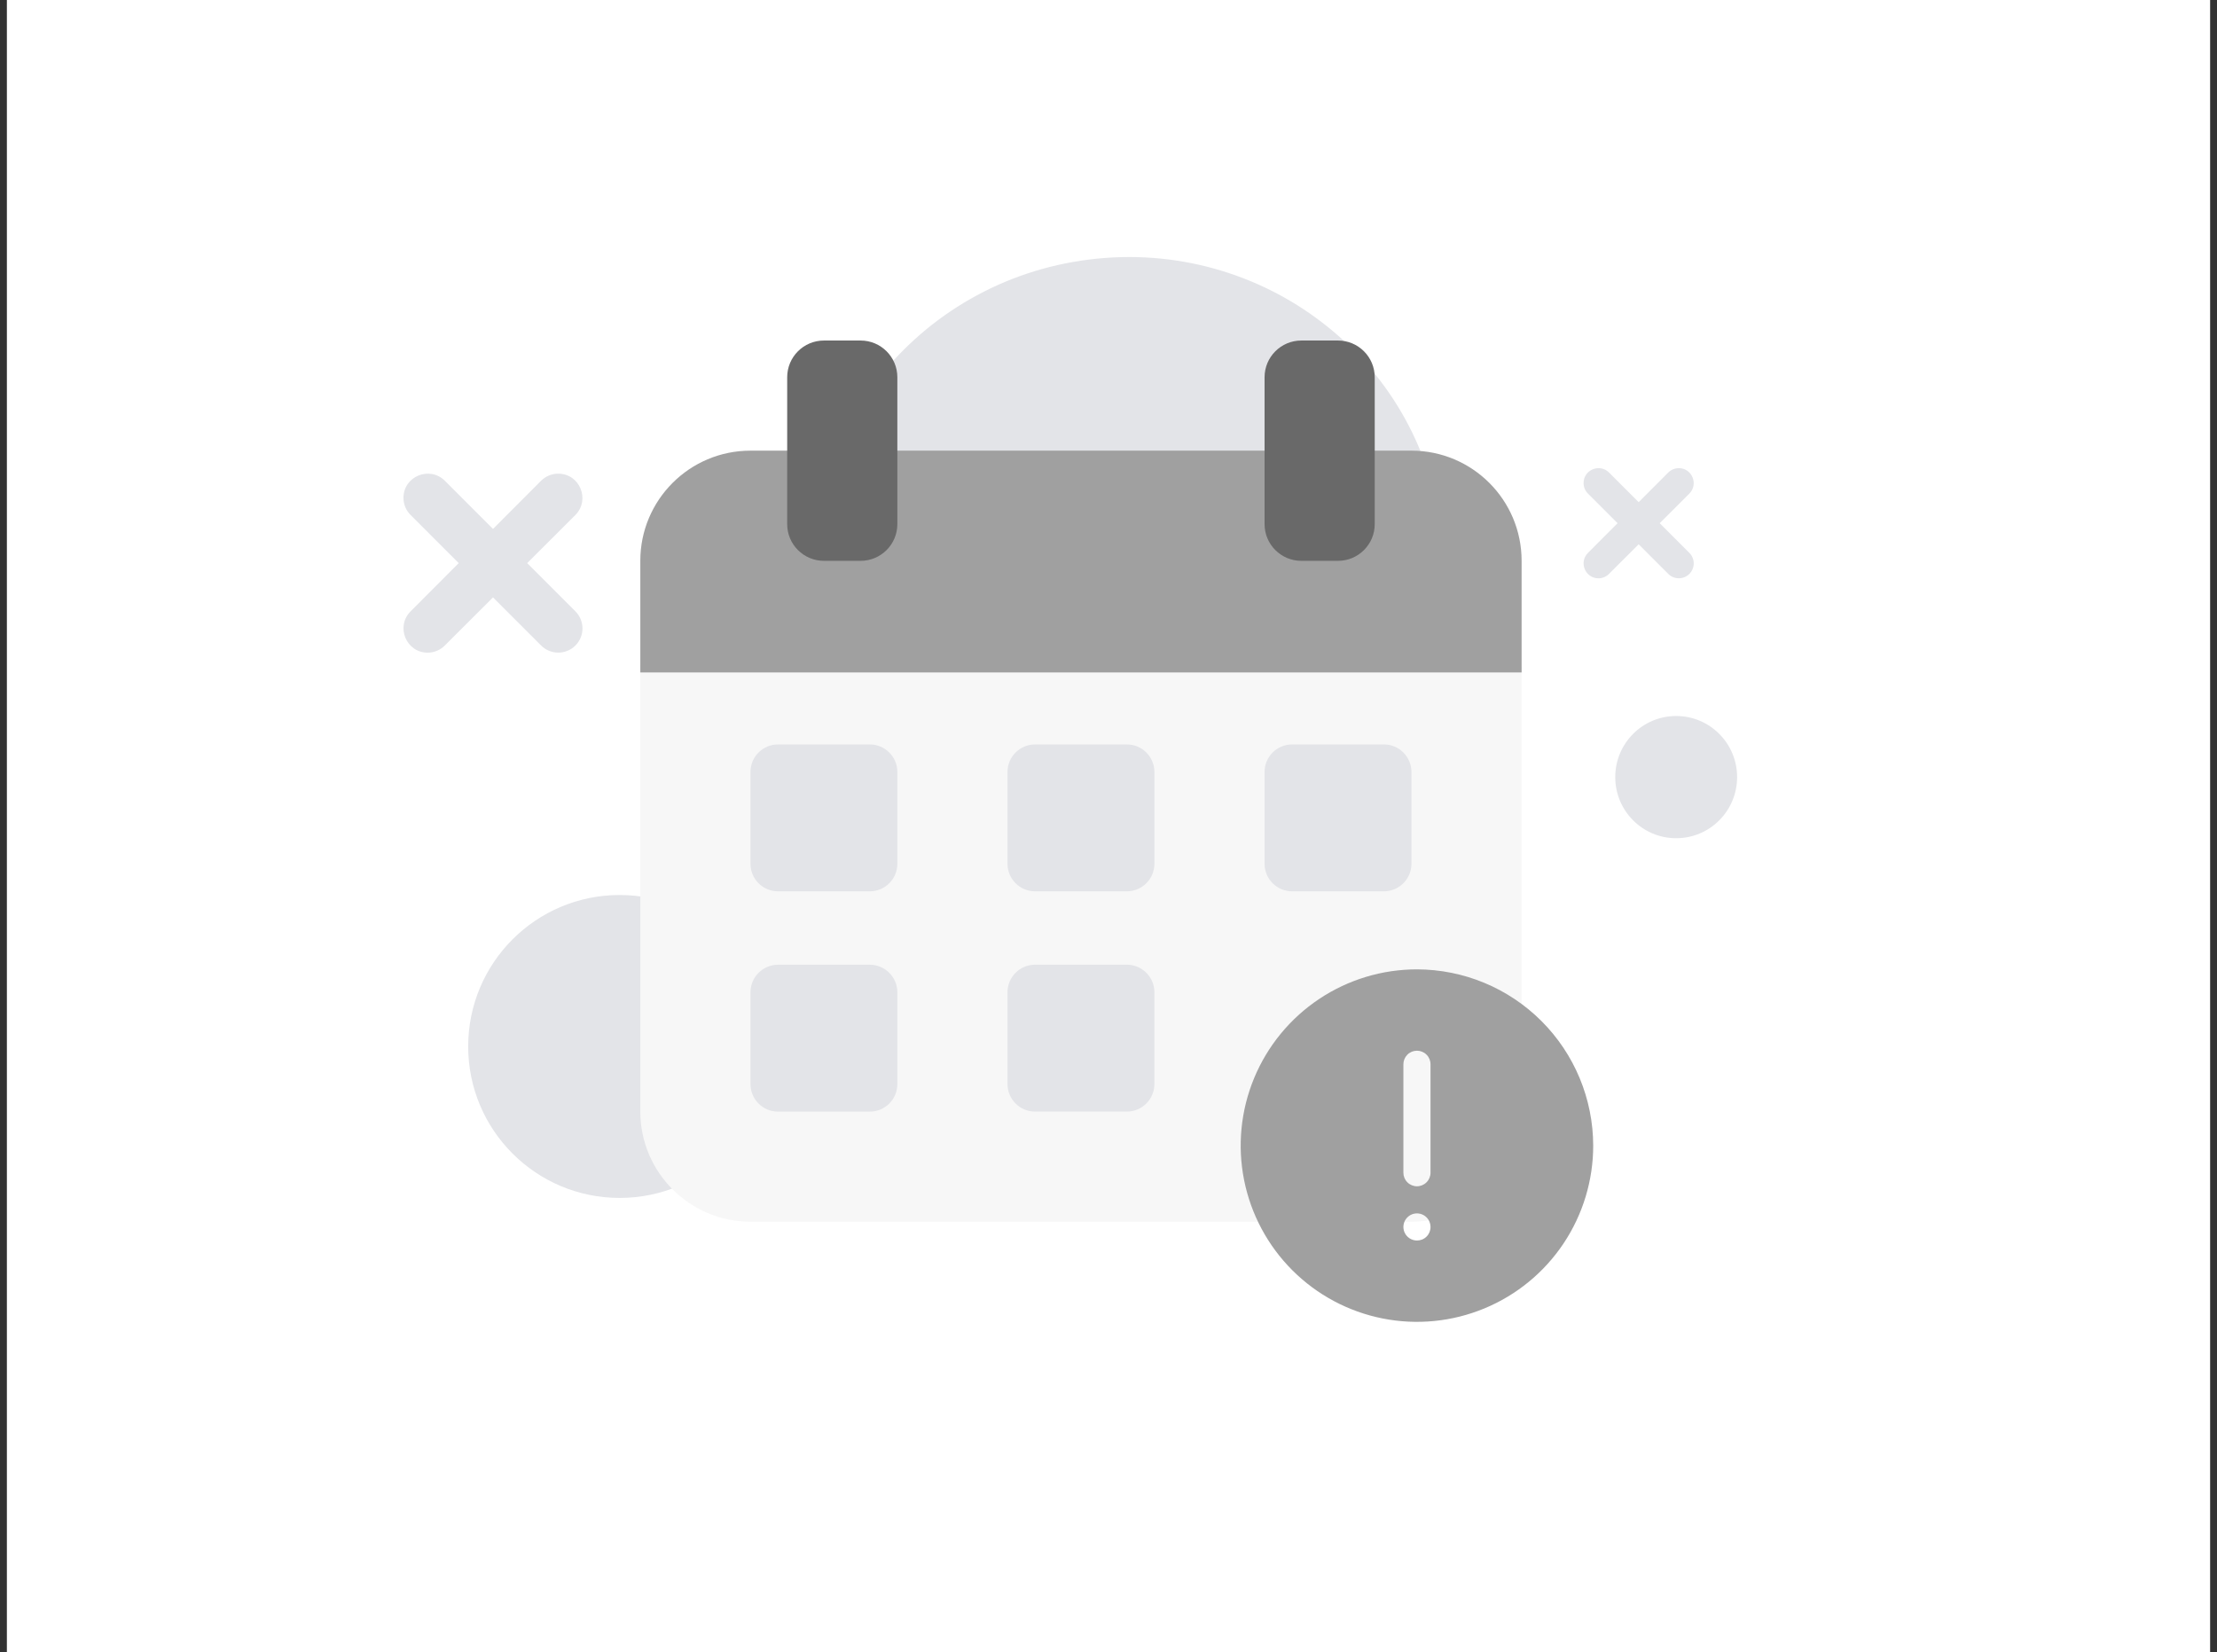 <svg width="161" height="120" viewBox="0 0 161 120" fill="none" xmlns="http://www.w3.org/2000/svg">
<rect x="0" y="0" width="161" height="120" fill="#333333" stroke="none"/>
<rect width="160" height="120" transform="translate(0.5)" fill="white"/>
<mask id="mask0_4_705" style="mask-type:alpha" maskUnits="userSpaceOnUse" x="0" y="0" width="161" height="120">
<rect x="0.5" width="160" height="120" fill="#D9D9D9"/>
</mask>
<g mask="url(#mask0_4_705)">
<circle cx="45" cy="76" r="11" fill="#E3E4E8"/>
<path d="M59.154 44.09L104.627 38.403C103.079 26.032 91.643 17.279 79.089 18.85C66.535 20.42 57.607 31.72 59.154 44.09Z" fill="#E3E4E8"/>
<path d="M107.833 46.167H49.166C47.695 46.167 46.5 47.362 46.5 48.833V80.727C46.5 85.138 50.089 88.727 54.5 88.727H102.5C106.911 88.727 110.5 85.138 110.5 80.727V48.833C110.5 47.362 109.305 46.167 107.833 46.167Z" fill="#F7F7F7"/>
<path d="M102.5 32.729H54.5C50.081 32.729 46.5 36.311 46.5 40.729V48.836H110.5V40.729C110.5 36.311 106.918 32.729 102.5 32.729Z" fill="#A0A0A0"/>
<path d="M62.499 24.731H59.833C58.361 24.731 57.166 25.926 57.166 27.398V38.065C57.166 39.536 58.361 40.731 59.833 40.731H62.499C63.971 40.731 65.166 39.536 65.166 38.065V27.398C65.166 25.926 63.971 24.731 62.499 24.731Z" fill="#696969"/>
<path d="M97.167 24.731H94.501C93.029 24.731 91.834 25.926 91.834 27.398V38.065C91.834 39.536 93.029 40.731 94.501 40.731H97.167C98.639 40.731 99.834 39.536 99.834 38.065V27.398C99.834 25.926 98.639 24.731 97.167 24.731Z" fill="#696969"/>
<path d="M63.166 54.065H56.5C55.396 54.065 54.5 54.961 54.5 56.065V62.732C54.5 63.836 55.396 64.732 56.5 64.732H63.166C64.27 64.732 65.166 63.836 65.166 62.732V56.065C65.166 54.961 64.27 54.065 63.166 54.065Z" fill="#E3E4E8"/>
<path d="M63.166 70.065H56.5C55.396 70.065 54.5 70.961 54.5 72.065V78.732C54.5 79.836 55.396 80.732 56.5 80.732H63.166C64.27 80.732 65.166 79.836 65.166 78.732V72.065C65.166 70.961 64.27 70.065 63.166 70.065Z" fill="#E3E4E8"/>
<path d="M81.834 54.065H75.166C74.062 54.065 73.166 54.961 73.166 56.065V62.732C73.166 63.836 74.062 64.732 75.166 64.732H81.834C82.938 64.732 83.834 63.836 83.834 62.732V56.065C83.834 54.961 82.938 54.065 81.834 54.065Z" fill="#E3E4E8"/>
<path d="M81.833 70.062H75.166C74.062 70.062 73.166 70.958 73.166 72.062V78.729C73.166 79.833 74.062 80.729 75.166 80.729H81.833C82.937 80.729 83.833 79.833 83.833 78.729V72.062C83.833 70.958 82.937 70.062 81.833 70.062Z" fill="#E3E4E8"/>
<path d="M100.5 54.065H93.834C92.73 54.065 91.834 54.961 91.834 56.065V62.732C91.834 63.836 92.73 64.732 93.834 64.732H100.5C101.604 64.732 102.5 63.836 102.5 62.732V56.065C102.5 54.961 101.604 54.065 100.5 54.065Z" fill="#E3E4E8"/>
<path d="M102.9 70.4C100.368 70.4 97.894 71.15 95.789 72.557C93.684 73.963 92.043 75.963 91.074 78.301C90.106 80.64 89.852 83.214 90.346 85.697C90.84 88.18 92.059 90.461 93.849 92.251C95.639 94.041 97.92 95.26 100.403 95.754C102.886 96.248 105.459 95.994 107.798 95.025C110.137 94.057 112.136 92.416 113.543 90.311C114.949 88.206 115.7 85.731 115.7 83.2C115.693 79.807 114.343 76.555 111.944 74.156C109.545 71.757 106.293 70.406 102.9 70.4ZM102.9 90.092C102.705 90.092 102.515 90.034 102.353 89.926C102.191 89.818 102.065 89.664 101.99 89.484C101.916 89.304 101.896 89.106 101.934 88.915C101.972 88.724 102.066 88.549 102.204 88.411C102.341 88.273 102.517 88.18 102.708 88.142C102.899 88.104 103.097 88.123 103.277 88.198C103.457 88.272 103.61 88.398 103.719 88.56C103.827 88.722 103.885 88.913 103.885 89.108C103.886 89.237 103.861 89.366 103.812 89.486C103.763 89.606 103.691 89.715 103.599 89.806C103.507 89.898 103.398 89.971 103.278 90.02C103.158 90.069 103.03 90.093 102.9 90.092ZM103.885 85.169C103.885 85.43 103.781 85.681 103.596 85.865C103.412 86.05 103.161 86.154 102.9 86.154C102.639 86.154 102.388 86.05 102.204 85.865C102.019 85.681 101.915 85.43 101.915 85.169V77.292C101.915 77.031 102.019 76.781 102.204 76.596C102.388 76.411 102.639 76.308 102.9 76.308C103.161 76.308 103.412 76.411 103.596 76.596C103.781 76.781 103.885 77.031 103.885 77.292V85.169Z" fill="#A0A0A0"/>
<ellipse cx="121.725" cy="56.438" rx="4.425" ry="4.438" fill="#E3E4E8"/>
<path fill-rule="evenodd" clip-rule="evenodd" d="M116.082 42C116.359 42 116.635 41.892 116.846 41.681L119.001 39.53L121.152 41.681C121.573 42.103 122.262 42.103 122.684 41.681C123.105 41.26 123.105 40.575 122.684 40.154L120.529 37.998L122.684 35.847C123.354 35.172 122.885 34 121.915 34C121.63 34 121.358 34.113 121.152 34.314L119.001 36.47L116.846 34.314C116.171 33.644 115 34.113 115 35.083C115 35.369 115.112 35.641 115.319 35.847L117.469 37.998L115.319 40.154C114.639 40.833 115.122 42 116.082 42Z" fill="#E3E4E8"/>
<path fill-rule="evenodd" clip-rule="evenodd" d="M31.059 47.4C31.508 47.4 31.957 47.225 32.3 46.882L35.802 43.386L39.297 46.882C39.982 47.567 41.101 47.567 41.786 46.882C42.471 46.197 42.471 45.085 41.786 44.399L38.284 40.896L41.786 37.401C42.875 36.304 42.114 34.401 40.538 34.401C40.073 34.401 39.632 34.583 39.297 34.911L35.802 38.414L32.3 34.911C31.203 33.822 29.3 34.583 29.3 36.16C29.3 36.624 29.483 37.066 29.818 37.401L33.312 40.896L29.818 44.399C28.714 45.504 29.498 47.4 31.059 47.4Z" fill="#E3E4E8"/>
</g>
</svg>
